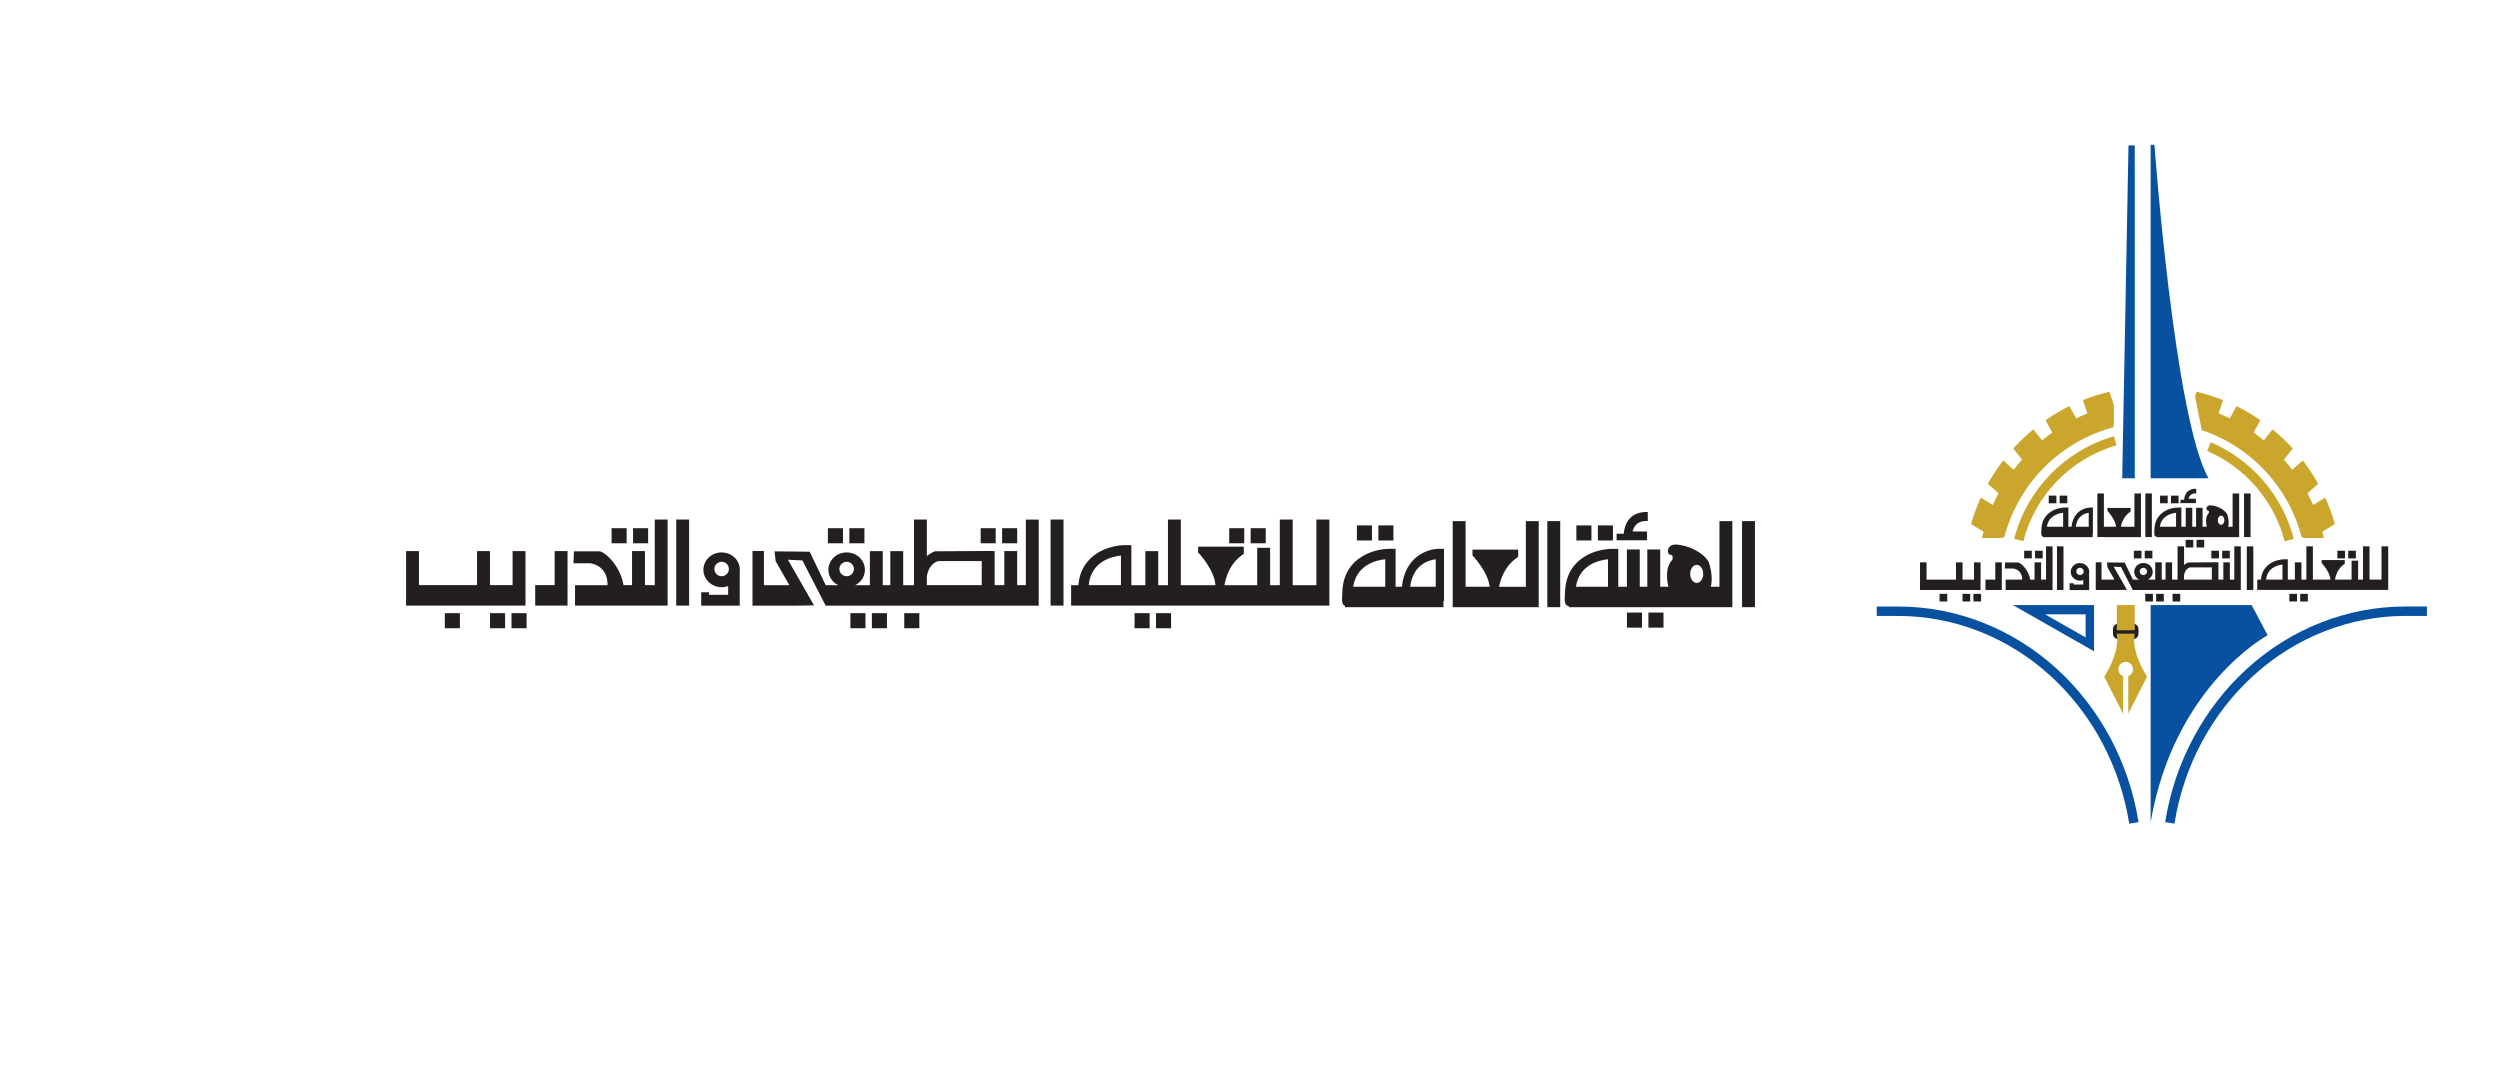 <?xml version="1.0" encoding="UTF-8"?>
<svg id="Layer_1" data-name="Layer 1" xmlns="http://www.w3.org/2000/svg" viewBox="0 0 617 267">
  <defs>
    <style>
      .cls-1 {
        fill: #231f20;
      }

      .cls-2 {
        fill: #0751a0;
      }

      .cls-3 {
        fill: #cba62c;
      }
    </style>
  </defs>
  <path class="cls-2" d="M527.79,202.91c-2.33-14.71-9.53-28.18-20.26-37.92-10.87-9.87-24.73-15.3-39.04-15.3h-5.31v2.33h5.31c13.73,0,27.04,5.22,37.48,14.7,10.34,9.39,17.27,22.37,19.52,36.56l2.3-.37h0Z"/>
  <path class="cls-2" d="M536.66,203.27c2.25-14.19,9.19-27.17,19.52-36.56,10.44-9.48,23.75-14.7,37.48-14.7h5.31v-2.33h-5.31c-14.31,0-28.18,5.43-39.04,15.3-10.73,9.74-17.92,23.21-20.26,37.92l2.3.37h0Z"/>
  <path class="cls-2" d="M530.78,202.9v-53.57h24.92l3.96,7.45s-23.06,12.34-28.88,46.12Z"/>
  <path class="cls-1" d="M526.45,157.72c.73,0,1.32-.59,1.32-1.32v-1.16c0-.73-.59-1.32-1.32-1.32h-3.65c-.73,0-1.32.6-1.32,1.32v1.16c0,.73.59,1.32,1.32,1.32h3.65Z"/>
  <path class="cls-2" d="M545.07,118.04h-14.29V35.74h.93s4.97,67.7,13.36,82.3Z"/>
  <path class="cls-2" d="M523.75,118.04h3.11V35.89h-1.55l-1.55,82.15Z"/>
  <path class="cls-3" d="M521.71,107.68c-12.07,3.45-21.5,13.15-24.61,25.31l2.26.58c2.9-11.36,11.71-20.43,22.99-23.65l-.64-2.24Z"/>
  <path class="cls-3" d="M544.71,111.3c9.44,4.03,16.59,12.36,19.13,22.28l2.26-.58c-2.71-10.62-10.36-19.54-20.47-23.85l-.91,2.14h0Z"/>
  <path class="cls-3" d="M494.69,132.54c3.41-13.18,13.75-23.58,26.89-27.08l.12-1.09v-4.4l-1.11-3.29c-2.24.53-4.42,1.22-6.52,2.06l1.1,3.28c-.94.38-1.87.79-2.78,1.24l-1.65-3.03c-2.05,1.01-4.02,2.17-5.89,3.47l1.66,3.05c-.86.61-1.7,1.25-2.52,1.92l-2.15-2.7c-1.77,1.45-3.44,3.03-4.98,4.72l2.18,2.74c-.72.81-1.4,1.64-2.06,2.5l-2.59-2.29c-1.4,1.82-2.67,3.74-3.8,5.76l2.65,2.34c-.51.94-.97,1.91-1.41,2.89l-2.97-1.82c-.95,2.1-1.76,4.29-2.4,6.54l3.07,1.88c-.13.51-.26,1.03-.37,1.55h4.87l.63-.24h0Z"/>
  <path class="cls-3" d="M576.26,129.35c-.64-2.25-1.44-4.44-2.4-6.54l-2.97,1.82c-.44-.98-.91-1.95-1.41-2.89l2.65-2.34c-1.12-2.02-2.39-3.94-3.8-5.76l-2.6,2.29c-.66-.86-1.34-1.69-2.06-2.5l2.18-2.74c-1.54-1.69-3.2-3.27-4.98-4.72l-2.15,2.7c-.81-.67-1.66-1.31-2.52-1.92l1.66-3.05c-1.87-1.29-3.84-2.45-5.89-3.47l-1.65,3.03c-.91-.44-1.84-.86-2.78-1.24l1.1-3.28c-2.1-.84-4.28-1.53-6.52-2.06l-.39,1.15,1.66,8.31c12.06,4.04,21.42,13.98,24.64,26.39l.63.24h4.87c-.11-.52-.24-1.04-.37-1.55l3.07-1.88h0Z"/>
  <path class="cls-2" d="M496.78,149.33l20.03,11.41v-11.41h-20.03ZM514.73,157.32l-10.02-5.71h10.02v5.71Z"/>
  <path class="cls-3" d="M522.43,149.33h4.43v6.21h-4.43v-6.21Z"/>
  <path class="cls-1" d="M555.44,121.78h-1.61v10.77h1.61v-10.77Z"/>
  <path class="cls-1" d="M531.08,121.78h-1.61v10.77h1.61v-10.77Z"/>
  <path class="cls-1" d="M587.76,134.84v8.21h-2.96v-8.21h-1.61v8.21h-1.21v-4.67h-1.61v4.67h-4.1c.11-.71.57-2.73,2.42-3.92v-.91h-5.71v.72s2.05,2.14,2.17,4.1h-4.33v-8.21h-1.61v8.21h-1.22v-4.26h-1.61v4.26h-1.75v-5.01h-.63c-1.94-.04-5.66.98-6,5.01h-.91v2.56h32.32v-10.77h-1.62ZM563.31,139.35v3.7h-4.04c.31-2.98,2.87-3.58,4.04-3.7Z"/>
  <path class="cls-1" d="M556.12,134.84h-1.61v10.77h1.61v-10.77Z"/>
  <path class="cls-1" d="M551.41,143.05h-1.08v-4.26h-1.61v4.26h-1.21v-4.26h-.36l.02-.02-7.12.05c-.48.19-.76.38-1.02.6v-4.58h-1.61v8.21h-1.35v-4.26h-1.61v4.26h-.94v-4.26h-1.61v4.26h-1.83c.72-.37,1.21-1.09,1.21-1.92,0-1.2-1.02-2.18-2.29-2.18s-2.28.97-2.28,2.18c0,.83.49,1.56,1.21,1.92h-1.54l-2.01-4.19-4.4-.05.14,1.23,1.72,3.01h-3.18v-4.28h-1.43v4.81h0v2.03h4.79s.55,0,.55,0h.18l2.17-.04-3.27-5.71,1.81.09,2.91,5.66h26.66v-10.77h-1.61v8.21h0ZM528.98,140.13c.5,0,.91.4.91.9s-.4.9-.91.9-.91-.4-.91-.9.4-.9.91-.9ZM539.02,143.05v-1.11c.3-1.72,1.47-1.9,1.47-1.9h5.39v3.01h-6.87Z"/>
  <path class="cls-1" d="M509.27,134.84h-1.61v10.77h1.61v-10.77Z"/>
  <path class="cls-1" d="M492.44,143.05h-2.43v2.56h4.04v-6.82h-1.61v4.26Z"/>
  <path class="cls-1" d="M504.96,143.05h-1.22v-4.26h-1.61v4.26h-1.1l.02-.02s-.23-2.04-2.04-3.67c0,0-.41-.36-.86-.54h-3.31v.41l-.05,1.09h2.09s2.18.18,2.18,2.67v.06h-4.07v2.56h11.58v-10.77h-1.61v8.21Z"/>
  <path class="cls-1" d="M519.23,132.56h9.16v-10.77h-1.61v8.21h-3.35c.15-.83.68-2.64,2.39-3.74v-.91h-5.71v.72s1.93,2.02,2.15,3.92h-3.02v-8.21h-1.61v10.77h1.61,0Z"/>
  <path class="cls-1" d="M488.67,145.61h.13v-6.82h-1.61v4.26h-2.83v-4.26h-1.62v4.26h-7.27v-4.26h-1.61v6.82h14.81Z"/>
  <path class="cls-1" d="M511.26,130h-.79v-4.74h-.63c-1.96-.04-5.74,1-6.01,5.14-.09,1.35-.12,1.84.32,1.99v.17h12.32v-.78h.06v-6.52h-.51c-1.51-.04-4.38.94-4.76,4.74h0ZM515.5,126.56v3.44h-3.2c.34-2.75,2.3-3.32,3.2-3.44ZM509.18,126.56v3.44h-4.01c.43-2.75,2.88-3.32,4.01-3.44Z"/>
  <path class="cls-1" d="M532.15,132.42v.14h20.47v-10.77h-1.61v8.21h-1.1c.4-1.31-.25-3.1-.25-3.1-.72-1.27-2.63-2.09-3.99-2.18-1.36-.09-1.27,1.27-.81,1.27s.27.63.27.63c-1,1-.63,2.83-.5,3.38h-1.03v-4.67h-1.61v4.67h-.94v-4.67h-1.61v4.67h-1.08v-4.74h-.63c-1.97-.04-5.74,1-6.01,5.14-.1,1.48-.12,1.92.45,2.02h0ZM548.16,127.26c.45,0,.82.51.82,1.13s-.37,1.13-.82,1.13-.81-.51-.81-1.13.37-1.13.81-1.13ZM537.05,126.56v3.44h-4.01c.43-2.75,2.88-3.32,4.01-3.44Z"/>
  <path class="cls-1" d="M569.58,146.56h-1.89v1.89h1.89v-1.89Z"/>
  <path class="cls-1" d="M566.9,146.56h-1.89v1.89h1.89v-1.89Z"/>
  <path class="cls-1" d="M534.03,146.56h-1.89v1.89h1.89v-1.89Z"/>
  <path class="cls-1" d="M538.08,146.56h-1.89v1.89h1.89v-1.89Z"/>
  <path class="cls-1" d="M531.34,146.56h-1.89v1.89h1.89v-1.89Z"/>
  <path class="cls-1" d="M488.93,146.56h-1.89v1.89h1.89v-1.89Z"/>
  <path class="cls-1" d="M486.24,146.56h-1.89v1.89h1.89v-1.89Z"/>
  <path class="cls-1" d="M510.21,122.32h-1.89v1.89h1.89v-1.89Z"/>
  <path class="cls-1" d="M507.52,122.32h-1.89v1.89h1.89v-1.89Z"/>
  <path class="cls-1" d="M537.67,122.32h-1.88v1.89h1.88v-1.89Z"/>
  <path class="cls-1" d="M534.99,122.32h-1.89v1.89h1.89v-1.89Z"/>
  <path class="cls-1" d="M531.21,135.92h-1.89v1.89h1.89v-1.89Z"/>
  <path class="cls-1" d="M528.52,135.92h-1.89v1.89h1.89v-1.89Z"/>
  <path class="cls-1" d="M550.32,135.92h-1.89v1.89h1.89v-1.89Z"/>
  <path class="cls-1" d="M547.64,135.92h-1.88v1.89h1.88v-1.89Z"/>
  <path class="cls-1" d="M504.14,135.92h-1.89v1.89h1.89v-1.89Z"/>
  <path class="cls-1" d="M501.45,135.92h-1.89v1.89h1.89v-1.89Z"/>
  <path class="cls-1" d="M581.43,135.92h-1.89v1.89h1.89v-1.89Z"/>
  <path class="cls-1" d="M578.74,135.92h-1.88v1.89h1.88v-1.89Z"/>
  <path class="cls-1" d="M544,133.23h-1.89v1.89h1.89v-1.89Z"/>
  <path class="cls-1" d="M541.31,133.23h-1.89v1.89h1.89v-1.89Z"/>
  <path class="cls-1" d="M480.58,146.56h-1.89v1.89h1.89v-1.89Z"/>
  <path class="cls-1" d="M541.95,123.08h-1.81c.36-1.54,1.9-1.3,1.9-1.3v-1.15c-2.99-.09-2.99,2.72-2.99,2.72h-.91v.82h3.81v-1.09h0Z"/>
  <path class="cls-1" d="M513.34,138.95c-1.26,0-2.28.97-2.28,2.18s1.02,2.18,2.28,2.18c.29,0,.56-.05.81-.14v1.1h-2.4v-.32h-.97v1.68h4.82v-4.19h0c.02-.09.03-.19.03-.29,0-1.2-1.02-2.18-2.29-2.18h0ZM513.34,141.93c-.5,0-.91-.4-.91-.9s.4-.9.91-.9.91.4.91.9-.4.9-.91.9Z"/>
  <path class="cls-3" d="M523.99,176.16v-9.3c-.69-.26-1.18-.92-1.18-1.7,0-1,.81-1.81,1.81-1.81s1.81.81,1.81,1.81c0,.77-.48,1.43-1.17,1.69v9.25l4.63-9.07c-4.27-6.91-3.03-10.64-3.03-10.64h-4.5s1.24,3.73-3.03,10.64l4.65,9.12h0Z"/>
  <g>
    <path class="cls-1" d="M433.12,128.61h-3.18v21.24h3.18v-21.24Z"/>
    <path class="cls-1" d="M385.06,128.61h-3.18v21.24h3.18v-21.24Z"/>
    <path class="cls-1" d="M324.88,128.22v16.2h-5.84v-16.2h-3.18v16.2h-2.4v-9.22h-3.18v9.22h-8.08c.21-1.4,1.12-5.39,4.77-7.72v-1.79h-11.27v1.43s4.05,4.23,4.27,8.08h-8.54v-16.2h-3.18v16.2h-2.4v-8.4h-3.18v8.4h-3.45v-9.87l-1.25-.02c-3.83-.06-11.16,1.95-11.83,9.89h-1.79v5.05h63.74v-21.24h-3.19ZM276.65,137.11v7.3h-7.97c.62-5.87,5.67-7.05,7.97-7.3Z"/>
    <path class="cls-1" d="M262.47,128.22h-3.18v21.24h3.18v-21.24Z"/>
    <path class="cls-1" d="M253.18,144.41h-2.14v-8.4h-3.18v8.4h-2.38v-8.4h-.71l.03-.04-14.04.09c-.94.37-1.49.76-2.01,1.18v-9.02h-3.18v16.2h-2.66v-8.4h-3.18v8.4h-1.86v-8.4h-3.18v8.4h-3.62c1.42-.72,2.39-2.15,2.39-3.79,0-2.38-2.01-4.29-4.51-4.29s-4.5,1.92-4.5,4.29c0,1.64.97,3.07,2.39,3.79h-3.05l-3.96-8.26-8.67-.09.27,2.42,3.39,5.94h-6.28v-8.44h-2.82v9.48h0v4.01h9.45v.02l1.08-.02h.36l4.29-.07-6.44-11.27,3.58.18,5.74,11.16h52.58v-21.24h-3.18v16.2h0ZM208.95,138.65c.99,0,1.79.79,1.79,1.78s-.8,1.78-1.79,1.78-1.79-.8-1.79-1.78.8-1.78,1.79-1.78ZM228.75,144.41v-2.19c.58-3.4,2.9-3.75,2.9-3.75h10.64v5.94h-13.54Z"/>
    <path class="cls-1" d="M170.07,128.22h-3.18v21.24h3.18v-21.24Z"/>
    <path class="cls-1" d="M136.88,144.41h-4.79v5.05h7.98v-13.45h-3.18v8.4Z"/>
    <path class="cls-1" d="M161.57,144.41h-2.4v-8.4h-3.18v8.4h-2.16l.04-.03s-.45-4.02-4.02-7.24c0,0-.8-.72-1.7-1.07h-6.53v.8l-.09,2.15h4.12s4.29.36,4.29,5.28v.12h-8.02v5.05h22.85v-21.24h-3.18v16.2Z"/>
    <path class="cls-1" d="M361.7,149.86h18.06v-21.24h-3.18v16.2h-6.61c.3-1.63,1.33-5.21,4.71-7.38v-1.79h-11.27v1.43s3.82,3.98,4.25,7.73h-5.95v-16.2h-3.18v21.24h3.18,0Z"/>
    <path class="cls-1" d="M129.44,149.46h.25v-13.45h-3.18v8.4h-5.58v-8.4h-3.19v8.4h-14.34v-8.4h-3.18v13.45h29.21Z"/>
    <path class="cls-1" d="M345.99,144.8h-1.56v-9.35h-1.25c-3.87-.07-11.33,1.98-11.86,10.14-.17,2.67-.23,3.63.63,3.93v.34h24.3v-1.54h.13v-12.86l-1-.02c-2.99-.06-8.63,1.87-9.39,9.37h0ZM354.34,138.02v6.78h-6.31c.68-5.43,4.53-6.54,6.31-6.78ZM341.88,138.02v6.78h-7.91c.84-5.43,5.68-6.54,7.91-6.78Z"/>
    <path class="cls-1" d="M387.18,149.58v.27h40.36v-21.24h-3.18v16.2h-2.16c.79-2.58-.5-6.12-.5-6.12-1.43-2.5-5.19-4.12-7.87-4.29-2.68-.18-2.5,2.5-1.61,2.5s.53,1.25.53,1.25c-1.97,1.97-1.25,5.59-.98,6.66h-2.03v-9.21h-3.18v9.21h-1.86v-9.21h-3.18v9.21h-2.13v-9.35h-1.25c-3.88-.07-11.33,1.98-11.86,10.14-.19,2.91-.23,3.78.9,3.99h0ZM418.75,139.4c.89,0,1.61,1,1.61,2.23s-.72,2.23-1.61,2.23-1.61-1-1.61-2.23.72-2.23,1.61-2.23ZM396.85,138.02v6.78h-7.91c.84-5.43,5.68-6.54,7.91-6.78Z"/>
    <path class="cls-1" d="M289.02,151.33h-3.72v3.72h3.72v-3.72Z"/>
    <path class="cls-1" d="M283.73,151.33h-3.72v3.72h3.72v-3.72Z"/>
    <path class="cls-1" d="M218.9,151.33h-3.72v3.72h3.72v-3.72Z"/>
    <path class="cls-1" d="M226.89,151.33h-3.72v3.72h3.72v-3.72Z"/>
    <path class="cls-1" d="M213.6,151.33h-3.72v3.72h3.72v-3.72Z"/>
    <path class="cls-1" d="M129.96,151.33h-3.72v3.72h3.72v-3.72Z"/>
    <path class="cls-1" d="M124.66,151.33h-3.72v3.72h3.72v-3.72Z"/>
    <path class="cls-1" d="M343.9,129.67h-3.72v3.72h3.72v-3.72Z"/>
    <path class="cls-1" d="M338.6,129.67h-3.72v3.72h3.72v-3.72Z"/>
    <path class="cls-1" d="M398.07,129.67h-3.71v3.72h3.71v-3.72Z"/>
    <path class="cls-1" d="M392.77,129.67h-3.72v3.72h3.72v-3.72Z"/>
    <path class="cls-1" d="M213.34,130.36h-3.72v3.72h3.72v-3.72Z"/>
    <path class="cls-1" d="M208.04,130.36h-3.72v3.72h3.72v-3.72Z"/>
    <path class="cls-1" d="M251.04,130.36h-3.72v3.72h3.72v-3.72Z"/>
    <path class="cls-1" d="M245.74,130.36h-3.71v3.72h3.71v-3.72Z"/>
    <path class="cls-1" d="M159.96,130.36h-3.72v3.72h3.72v-3.72Z"/>
    <path class="cls-1" d="M154.66,130.36h-3.72v3.72h3.72v-3.72Z"/>
    <path class="cls-1" d="M312.38,130.36h-3.72v3.72h3.72v-3.72Z"/>
    <path class="cls-1" d="M307.08,130.36h-3.71v3.72h3.71v-3.72Z"/>
    <path class="cls-1" d="M410.55,151.18h-3.72v3.72h3.72v-3.72Z"/>
    <path class="cls-1" d="M405.25,151.18h-3.72v3.72h3.72v-3.72Z"/>
    <path class="cls-1" d="M113.5,151.33h-3.72v3.72h3.72v-3.72Z"/>
    <path class="cls-1" d="M406.5,131.17h-3.58c.72-3.04,3.75-2.56,3.75-2.56v-2.26c-5.9-.18-5.9,5.37-5.9,5.37h-1.79v1.61h7.51v-2.15h0Z"/>
    <path class="cls-1" d="M178.1,136.34c-2.49,0-4.5,1.92-4.5,4.29s2.01,4.29,4.5,4.29c.57,0,1.11-.1,1.61-.28v2.16h-4.74v-.63h-1.91v3.31h9.51v-8.27l-.02.02c.03-.19.05-.4.05-.6,0-2.38-2.01-4.29-4.51-4.29h0ZM178.1,142.21c-.99,0-1.79-.8-1.79-1.78s.8-1.78,1.79-1.78,1.79.79,1.79,1.78-.8,1.78-1.79,1.78Z"/>
  </g>
</svg>